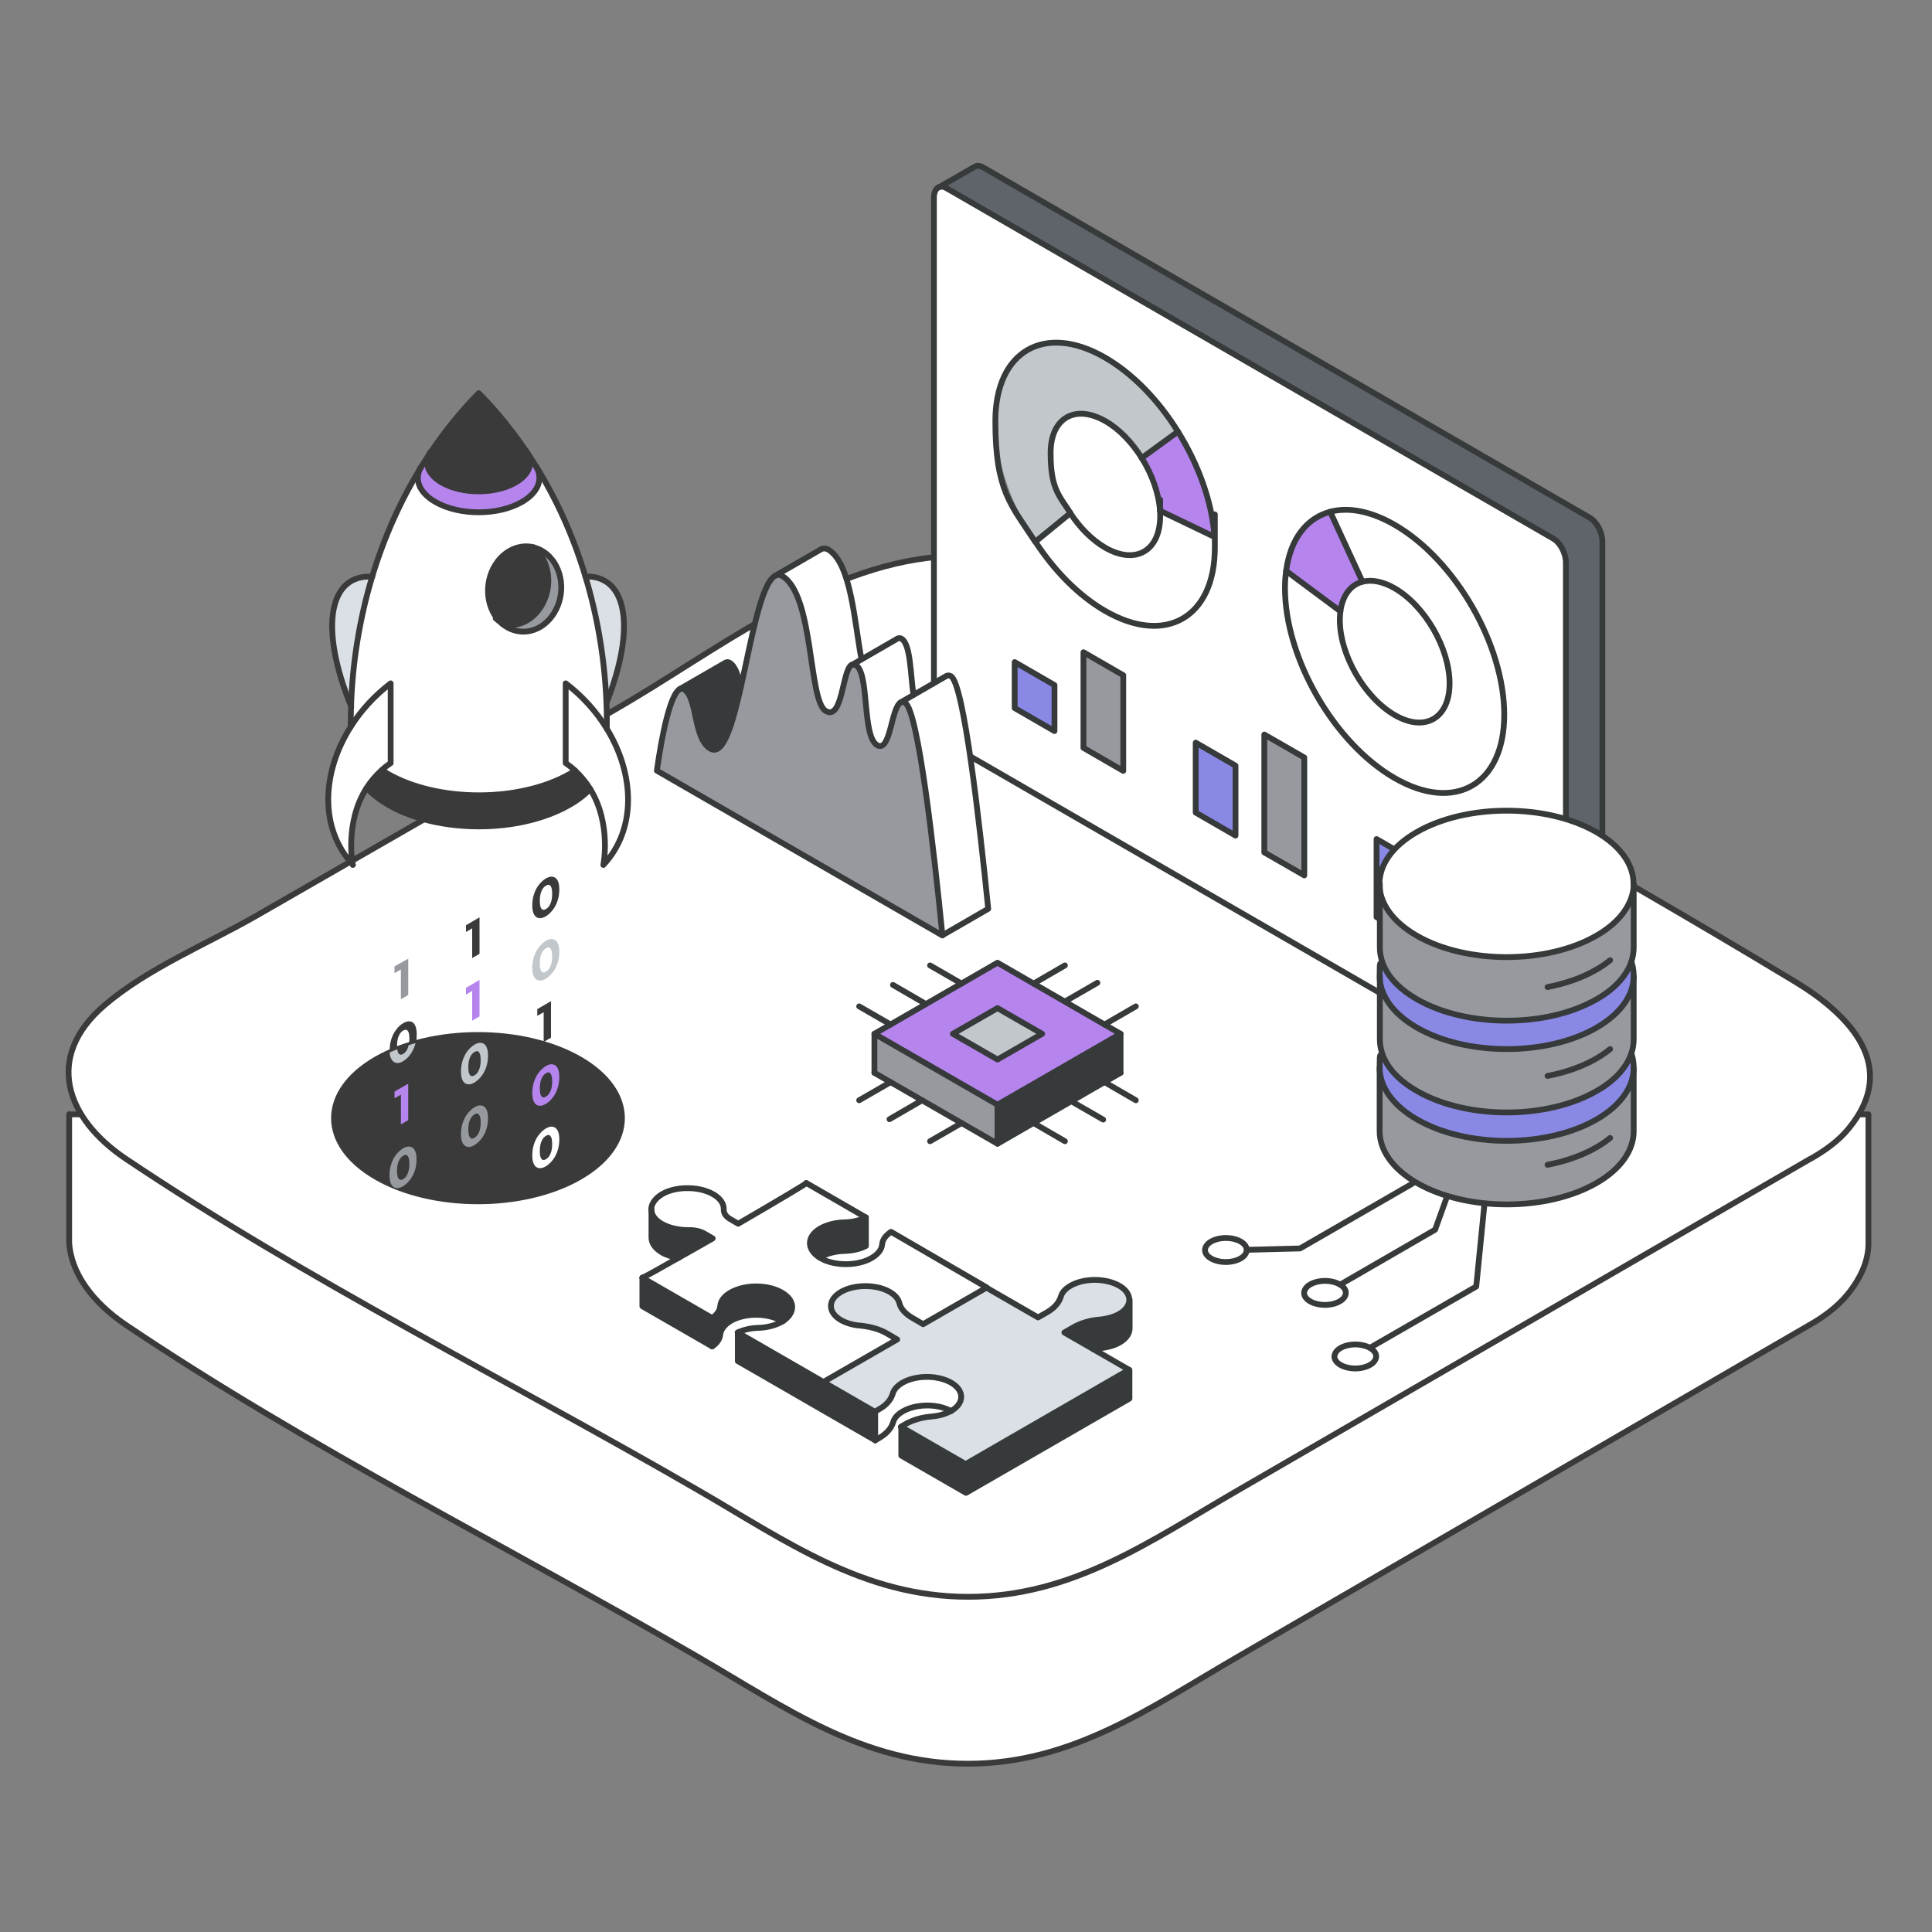<?xml version="1.0" encoding="UTF-8"?>
<svg id="Layer_1" xmlns="http://www.w3.org/2000/svg" version="1.1" viewBox="0 0 1000 1000">
  <rect x="0" y="0" width="1000" height="1000" fill="#808080" stroke="none"/>
  <!-- Generator: Adobe Illustrator 29.3.1, SVG Export Plug-In . SVG Version: 2.1.0 Build 151)  -->
  <defs>
    <style>
      .st0 {
        fill: #8989e5;
      }

      .st1 {
        fill: #c2c7cc;
      }

      .st2, .st3, .Graphic_x0020_Style, .st4 {
        stroke-linecap: round;
        stroke-linejoin: round;
        stroke-width: 3px;
      }

      .st2, .st3, .st4 {
        stroke: #3a3a3a;
      }

      .st2, .st5 {
        fill: #3a3a3a;
      }

      .st6 {
        fill: #969a9e;
      }

      .st3, .st7 {
        fill: #fff;
      }

      .Graphic_x0020_Style {
        stroke: #373a3a;
      }

      .Graphic_x0020_Style, .st4 {
        fill: none;
      }

      .st8 {
        fill: #5f646b;
      }

      .st9 {
        fill: #dae0e5;
      }

      .st10 {
        fill: #b584ed;
      }

      .st11 {
        fill: #373a3a;
      }
    </style>
  </defs>
  <g>
    <path class="st3" d="M35.8,576.7v66.4h0c.9,15.8,12.1,31,29.4,42.7,94,63.3,198.2,115,296.2,171.9,45.3,26.3,85.4,55.2,139.5,55.2s94.3-29,139.5-55.2c98.7-57.3,197.5-114.6,296.2-171.9,7.1-4,14.3-9.3,19.5-15.6,7.8-9.5,11.1-18.6,11-27h0v-66.4H35.8Z"/>
    <path class="st3" d="M937.2,599.7c-98.8,57.2-197.7,114.5-296.5,171.7-45.3,26.2-85.5,55.1-139.6,55.1-54.2,0-94.3-28.9-139.6-55.1-98.1-56.8-202.4-108.5-296.5-171.7-30.8-20.7-42.3-52.5-10.9-79.4,22.3-19.1,53.1-31.7,78.4-46.2,61.9-35.6,123.9-71.2,185.8-106.8,51.2-29.4,106.3-74,167.6-79.1,47-4,82.3,12.6,121.8,35.2,107.1,61.5,215.7,120.8,321.4,184.7,28,17,54.4,43.6,27.8,76-5.2,6.4-12.5,11.6-19.6,15.6h0Z"/>
  </g>
  <g>
    <g>
      <polygon class="st11" points="580 535.1 580 555.3 516.3 592 516.3 571.8 580 535.1"/>
      <path class="st10" d="M580,535.1l-63.7,36.8-63.7-36.8,63.7-36.8,63.7,36.8ZM516.3,548.4l23.1-13.3-23.1-13.3-23.1,13.3,23.1,13.3Z"/>
      <polygon class="st1" points="539.4 535.1 516.3 548.4 493.2 535.1 516.3 521.8 539.4 535.1"/>
      <polygon class="st6" points="516.3 571.8 516.3 592 452.6 555.3 452.6 535.1 516.3 571.8"/>
    </g>
    <g>
      <polygon class="Graphic_x0020_Style" points="452.6 535.1 516.3 498.3 580 535.1 516.3 571.8 452.6 535.1"/>
      <polygon class="Graphic_x0020_Style" points="493.2 535.1 516.3 521.8 539.4 535.1 516.3 548.4 493.2 535.1"/>
      <polyline class="Graphic_x0020_Style" points="580 555.3 516.3 592 452.6 555.3"/>
      <line class="Graphic_x0020_Style" x1="580" y1="555.3" x2="580" y2="535.1"/>
      <line class="Graphic_x0020_Style" x1="452.6" y1="555.3" x2="452.6" y2="535.1"/>
      <line class="Graphic_x0020_Style" x1="535" y1="581.3" x2="551.2" y2="590.7"/>
      <line class="Graphic_x0020_Style" x1="554.5" y1="570" x2="571" y2="579.5"/>
      <line class="Graphic_x0020_Style" x1="571.7" y1="560.1" x2="587.9" y2="569.5"/>
      <line class="Graphic_x0020_Style" x1="535" y1="509.1" x2="551.2" y2="499.7"/>
      <line class="Graphic_x0020_Style" x1="551.7" y1="518.1" x2="568" y2="508.7"/>
      <line class="Graphic_x0020_Style" x1="571.7" y1="530.3" x2="587.9" y2="520.9"/>
      <line class="Graphic_x0020_Style" x1="497.7" y1="581.3" x2="481.4" y2="590.7"/>
      <line class="Graphic_x0020_Style" x1="477.3" y1="569.5" x2="460.4" y2="579.3"/>
      <line class="Graphic_x0020_Style" x1="461" y1="560.1" x2="444.7" y2="569.5"/>
      <line class="Graphic_x0020_Style" x1="497.7" y1="509.1" x2="481.4" y2="499.7"/>
      <line class="Graphic_x0020_Style" x1="478.4" y1="519.2" x2="462.2" y2="509.8"/>
      <line class="Graphic_x0020_Style" x1="461" y1="530.3" x2="444.7" y2="520.9"/>
      <line class="Graphic_x0020_Style" x1="516.3" y1="571.8" x2="516.3" y2="592"/>
    </g>
  </g>
  <g id="puzzle">
    <g>
      <polygon class="st11" points="332.5 661.3 332.5 676 332.6 676 368.6 696.9 368.6 682.1 332.6 661.3 332.5 661.3"/>
      <path class="st7" d="M405,683.9c-3.5,2.1-8,3.2-12.6,3.3-3.9.1-7.6,1-10.6,2.4l44.4,25.6,38.2-22-5.5-3.2c-3.8-2.2-8.7-3.5-13.9-4-.8,0-1.7-.2-2.5-.3-2.6-.5-5.1-1.3-7.2-2.5-3.6-2.1-5.3-4.8-5.2-7.5,0-2.7,2.1-5.5,5.9-7.5,6.8-3.5,17.3-3.5,24,.1,3.2,1.7,5,3.9,5.5,6.1.7,3,3.3,5.7,7,7.8l5.3,3.1,32.8-18.9-49.4-28.7c-2.7,1.8-4.4,4-4.6,6.4-.3,3-2.6,5.9-7.1,8-6.7,3.1-16.5,3.1-23.3,0-.7-.3-1.4-.7-2-1.1-6.9-4.2-6.7-10.9.5-15.1,3.4-2,7.7-3,12.2-3.1,4.2-.1,8.1-1,11.2-2.6l-30.8-17.8c0,.2-3.5,2.3-9,5.6-6.6,3.9-16.1,9.5-26.2,15.4l-4.3-2.5c-2.2-1.3-3.3-3-3.2-4.8.1-3.2-2.2-6.5-7.1-8.8-3.3-1.5-7.3-2.3-11.3-2.3-4.2,0-8.5.7-12,2.3-4.7,2.2-7.1,5.3-7.1,8.5s1.8,5.5,5.5,7.7c3.8,2.2,8.9,3.3,13.9,3.2,3,0,6,.6,8.1,1.8l4.3,2.5c-6.3,3.6-12.4,7.1-17.8,10.1-10.5,6-18.1,10.2-18.6,10.2l36.1,20.8c2.6-1.7,4-3.9,4.2-6.2.3-2.5,2.1-5,5.4-7,7.8-4.5,20.7-4.2,27.8.9,4.9,3.5,5.3,8.5,1.4,12.2-.4.4-.8.7-1.3,1.1-.4.3-.7.5-1.1.8Z"/>
      <path class="st11" d="M337.2,625.8v14.8c0,2.8,1.8,5.5,5.5,7.7,2.4,1.4,5.4,2.3,8.5,2.8,5.4-3,11.5-6.5,17.8-10.1l-4.3-2.5c-2.1-1.2-5.1-1.9-8.1-1.8-5,0-10-1-13.9-3.2-3.7-2.1-5.5-4.9-5.5-7.7Z"/>
      <path class="st11" d="M368.6,682.1v14.8c2.6-1.7,4-3.9,4.2-6.2.3-2.5,2.1-5,5.4-7,7.4-4.3,19.5-4.2,26.7.2.4-.2.8-.5,1.1-.8.5-.3.9-.7,1.3-1.1,3.9-3.8,3.5-8.7-1.4-12.2-7.1-5.1-20-5.4-27.8-.9-3.4,1.9-5.2,4.4-5.4,7-.2,2.3-1.6,4.5-4.2,6.2Z"/>
      <polygon class="st11" points="381.9 689.7 381.9 704.5 453 745.6 453 730.8 381.9 689.7"/>
      <path class="st11" d="M424.8,635.9c-7.2,4.1-7.3,10.8-.5,15.1.1,0,.3-.2.5-.3,3.4-2,7.7-3,12.2-3.1,4.2-.1,8.1-1,11.2-2.6v-14.8c-3,1.6-7,2.5-11.2,2.6-4.4.1-8.8,1.2-12.2,3.1Z"/>
      <path class="st9" d="M565.8,698.3l-14.7-8.5,4.7-2.7c3.7-2.1,8.4-3.6,13.6-4,1.3-.1,2.6-.3,3.8-.6,2.5-.5,4.8-1.4,6.8-2.6,3.1-2,4.7-4.5,4.7-7,0-2.5-1.5-4.9-4.5-6.9-6.9-4.4-18.7-4.6-25.9-.4-2.7,1.6-4.4,3.5-5,5.6-.9,3-3.1,5.9-6.9,8l-4.9,2.8-26.7-15.4-32.8,18.9-5.3-3.1c-3.7-2.1-6.3-4.9-7-7.8-.5-2.3-2.4-4.5-5.5-6.1-6.7-3.6-17.2-3.6-24-.1-3.9,2-5.9,4.7-5.9,7.5,0,2.7,1.7,5.4,5.2,7.5,2.1,1.2,4.6,2.1,7.2,2.5.8.2,1.6.3,2.5.3,5.2.5,10.1,1.8,13.9,4l5.5,3.2-38.2,22,26.7,15.4,2.4-1.4c3.7-2.2,6-5,6.9-8,.6-2.1,2.2-4,5-5.6,4.5-2.6,10.8-3.5,16.5-2.8,3.5.5,6.8,1.5,9.4,3.2,6.1,3.9,6,10.1-.2,13.9-.2.1-.5.3-.7.4-2.8,1.6-6.3,2.5-10,2.8-5.2.4-9.9,1.9-13.6,4l-2.2,1.3,33.5,19.3,84.6-48.8-18.7-10.8Z"/>
      <path class="st7" d="M453,730.8v14.8s2.4-1.4,2.4-1.4c3.7-2.2,6-5,6.9-8,.6-2.1,2.2-4,5-5.6,4.5-2.6,10.8-3.5,16.5-2.8,3.1.4,6.1,1.3,8.5,2.7.2-.1.5-.3.7-.4,6.2-3.8,6.3-10,.2-13.9-2.6-1.7-5.9-2.7-9.4-3.2-5.8-.7-12,.2-16.5,2.8-2.7,1.6-4.4,3.5-5,5.6-.9,3-3.1,5.9-6.9,8l-2.4,1.4Z"/>
      <polygon class="st11" points="466.5 738.6 466.5 753.4 500 772.7 584.6 723.9 584.6 709.1 500 757.9 466.5 738.6"/>
      <path class="st11" d="M551.1,689.8l14.7,8.5c1.2-.2,2.4-.4,3.6-.5,1.3-.1,2.6-.3,3.8-.6,2.5-.5,4.8-1.4,6.8-2.6,3.1-2,4.7-4.5,4.7-7v-14.8c0,2.5-1.6,5.1-4.7,7-2,1.2-4.3,2.1-6.8,2.6-1.3.3-2.5.5-3.8.6-5.2.4-9.9,1.9-13.6,4l-4.7,2.7Z"/>
    </g>
    <g>
      <path class="Graphic_x0020_Style" d="M448.2,630.1v14.8c-3,1.6-7,2.5-11.2,2.6-4.4.1-8.8,1.2-12.2,3.1-.2,0-.3.2-.5.3"/>
      <polyline class="Graphic_x0020_Style" points="584.6 709.1 584.6 723.9 500 772.7 466.5 753.4 466.5 738.6"/>
      <path class="Graphic_x0020_Style" d="M426.2,715.3l38.2-22-5.5-3.2c-3.8-2.2-8.7-3.5-13.9-4-.8,0-1.7-.2-2.5-.3-2.6-.5-5.1-1.3-7.2-2.5-3.6-2.1-5.3-4.8-5.2-7.5,0-2.7,2.1-5.5,5.9-7.5,6.8-3.5,17.3-3.5,24,.1,3.2,1.7,5,3.9,5.5,6.1.7,3,3.3,5.7,7,7.8l5.3,3.1,32.8-18.9,26.7,15.4,4.9-2.8c3.7-2.2,6-5,6.9-8,.6-2.1,2.2-4,5-5.6,7.2-4.2,19-4,25.9.4,3,1.9,4.5,4.4,4.5,6.9,0,2.5-1.6,5.1-4.7,7-2,1.2-4.3,2.1-6.8,2.6-1.3.3-2.5.5-3.8.6-5.2.4-9.9,1.9-13.6,4l-4.7,2.7,33.5,19.3-84.6,48.8-33.5-19.3,2.2-1.3c3.7-2.1,8.4-3.6,13.6-4,3.6-.3,7.1-1.2,10-2.8.2-.1.5-.3.7-.4,6.2-3.8,6.3-10,.2-13.9-2.6-1.7-5.9-2.7-9.4-3.2-5.8-.7-12,.2-16.5,2.8-2.7,1.6-4.4,3.5-5,5.6-.9,3-3.1,5.9-6.9,8l-2.4,1.4-26.7-15.4Z"/>
      <path class="Graphic_x0020_Style" d="M417.3,612.3l30.8,17.8c-3,1.6-7,2.5-11.2,2.6-4.4.1-8.8,1.2-12.2,3.1-7.2,4.1-7.3,10.8-.5,15.1.6.4,1.3.7,2,1.1,6.7,3.1,16.5,3.1,23.3,0,4.5-2.1,6.9-5,7.1-8,.2-2.4,1.9-4.6,4.6-6.4l49.4,28.7"/>
      <path class="Graphic_x0020_Style" d="M332.5,661.3h0c.5,0,8.1-4.2,18.6-10.2,5.4-3,11.5-6.5,17.8-10.1l-4.3-2.5c-2.1-1.2-5.1-1.9-8.1-1.8-5,0-10-1-13.9-3.2-3.7-2.1-5.5-4.9-5.5-7.7s2.4-6.3,7.1-8.5c3.5-1.6,7.7-2.4,12-2.3,4,0,8,.8,11.3,2.3,4.9,2.2,7.3,5.5,7.1,8.8,0,1.8,1,3.5,3.2,4.8l4.3,2.5c10.1-5.9,19.6-11.4,26.2-15.4,5.5-3.3,9-5.4,9-5.6"/>
      <path class="Graphic_x0020_Style" d="M426.2,715.3l-44.4-25.6c3-1.4,6.7-2.3,10.6-2.4,4.6-.1,9.1-1.3,12.6-3.3.4-.2.8-.5,1.1-.8.5-.3.9-.7,1.3-1.1,3.9-3.8,3.5-8.7-1.4-12.2-7.1-5.1-20-5.4-27.8-.9-3.4,1.9-5.2,4.4-5.4,7-.2,2.3-1.6,4.5-4.2,6.2l-36.1-20.8"/>
      <path class="Graphic_x0020_Style" d="M332.5,661.3v14.8s0,0,0,0l36.1,20.8c2.6-1.7,4-3.9,4.2-6.2.3-2.5,2.1-5,5.4-7,7.4-4.3,19.5-4.2,26.7.2"/>
      <line class="Graphic_x0020_Style" x1="368.6" y1="682.1" x2="368.6" y2="696.9"/>
      <path class="Graphic_x0020_Style" d="M381.9,689.7v14.8s71.1,41,71.1,41l2.4-1.4c3.7-2.2,6-5,6.9-8,.6-2.1,2.2-4,5-5.6,4.5-2.6,10.8-3.5,16.5-2.8,3.1.4,6.1,1.3,8.5,2.7"/>
      <line class="Graphic_x0020_Style" x1="453" y1="730.8" x2="453" y2="745.6"/>
      <path class="Graphic_x0020_Style" d="M337.2,625.8v14.8c0,2.8,1.8,5.5,5.5,7.7,2.4,1.4,5.4,2.3,8.5,2.8"/>
      <path class="Graphic_x0020_Style" d="M565.8,698.3c1.2-.2,2.4-.4,3.6-.5,1.3-.1,2.6-.3,3.8-.6,2.5-.5,4.8-1.4,6.8-2.6,3.1-2,4.7-4.5,4.7-7v-14.8"/>
    </g>
  </g>
  <g id="dashboard">
    <g>
      <path class="st8" d="M829.3,280.4v269.7c0,2.6-.9,4.5-2.2,5.3l-18.8,10.9c1.4-.8,2.2-2.6,2.2-5.3v-269.7c0-4.8-2.9-10.4-6.5-12.4L489.9,97.4c-1.6-.9-3-1-4.2-.4l18.7-10.8c1.1-.7,2.6-.6,4.3.3l314.1,181.4c3.6,2.1,6.5,7.6,6.5,12.4Z"/>
      <path class="st7" d="M810.6,291.2v269.7c0,2.6-.9,4.5-2.2,5.3-1.1.7-2.6.6-4.3-.4l-314.1-181.4c-3.6-2.1-6.5-7.6-6.5-12.4V102.3c0-2.6.9-4.5,2.2-5.3h0c1.1-.7,2.6-.6,4.2.3l314.1,181.4c3.6,2.1,6.5,7.6,6.5,12.4ZM768.8,507.2v-52.4l-20.6-11.9v52.4l20.6,11.9ZM778.7,370c0-36.2-25.4-80.2-56.8-98.3-12.5-7.2-24-9.2-33.4-6.7-12.1,3.2-20.6,13.9-22.8,30.6-.4,2.8-.6,5.8-.6,8.9,0,36.2,25.4,80.2,56.7,98.3,31.3,18.1,56.8,3.4,56.8-32.8ZM733.2,486.6v-40.4l-20.6-11.9v40.4l20.6,11.9ZM675.1,453.1v-60.9l-20.6-11.9v60.9l20.6,11.9ZM639.5,432.5v-36.2l-20.6-11.9v36.2l20.6,11.9ZM628.8,283.5c0-1.8,0-3.7-.2-5.6-1.2-18-8.3-37.4-18.9-54.4-10-16.1-23.2-29.9-37.7-38.3-31.3-18.1-56.8-3.4-56.8,32.8s8,43.2,20.6,62.5c9.8,15,22.4,27.9,36.1,35.8,31.3,18.1,56.8,3.4,56.8-32.8ZM581.4,399v-49.4l-20.6-11.9v49.4l20.6,11.9ZM545.8,378.4v-23.8l-20.6-11.9v23.8l20.6,11.9Z"/>
      <polygon class="st6" points="768.8 454.7 768.8 507.2 748.1 495.2 748.1 442.8 768.8 454.7"/>
      <path class="st7" d="M721.9,271.7c31.3,18.1,56.8,62.1,56.8,98.3s-25.4,50.9-56.8,32.8c-31.3-18.1-56.7-62.1-56.7-98.3s.2-6.1.6-8.9l28.1,20.8c-.2,1.4-.3,2.9-.3,4.5,0,18.1,12.7,40.1,28.4,49.2,15.7,9.1,28.4,1.7,28.4-16.4s-12.7-40.1-28.4-49.2c-6.2-3.6-12-4.6-16.7-3.4l-16.7-36.1c9.4-2.5,20.9-.5,33.4,6.7Z"/>
      <path class="st7" d="M721.9,304.4c15.7,9,28.4,31.1,28.4,49.2s-12.7,25.4-28.4,16.4c-15.7-9-28.4-31.1-28.4-49.2s0-3,.3-4.5c1.1-8.3,5.3-13.7,11.4-15.3,4.7-1.2,10.4-.2,16.7,3.4Z"/>
      <polygon class="st0" points="733.2 446.2 733.2 486.6 712.5 474.7 712.5 434.3 733.2 446.2"/>
      <path class="st10" d="M688.5,264.9l16.7,36.1c-6.1,1.6-10.3,7-11.4,15.3l-28.1-20.8c2.2-16.7,10.7-27.4,22.8-30.6Z"/>
      <polygon class="st6" points="675.1 392.1 675.1 453.1 654.4 441.2 654.4 380.2 675.1 392.1"/>
      <polygon class="st0" points="639.5 396.3 639.5 432.5 618.9 420.6 618.9 384.4 639.5 396.3"/>
      <path class="st7" d="M628.6,277.9c.1,1.9.2,3.8.2,5.6,0,36.2-25.4,50.9-56.8,32.8-13.7-7.9-26.3-20.8-36.1-35.8l18.1-14.9c4.9,7.5,11.2,13.9,18.1,17.9,15.7,9,28.4,1.7,28.4-16.4s0-1.9-.1-2.8l28.3,13.6Z"/>
      <path class="st10" d="M628.6,277.9l-28.3-13.6c-.6-9-4.1-18.7-9.4-27.2l18.8-13.6c10.6,17,17.7,36.4,18.9,54.4Z"/>
      <path class="st1" d="M609.7,223.4l-18.8,13.6c-5-8-11.6-15-18.8-19.1-15.7-9-28.4-1.7-28.4,16.4s4,21.6,10.3,31.2l-18.1,14.9c-12.6-19.3-20.6-42.1-20.6-62.5,0-36.2,25.4-50.9,56.8-32.8,14.5,8.3,27.7,22.2,37.7,38.3Z"/>
      <path class="st7" d="M600.3,264.3c0,.9.1,1.9.1,2.8,0,18.1-12.7,25.4-28.4,16.4-6.9-4-13.2-10.4-18.1-17.9-6.3-9.6-10.3-21.1-10.3-31.2,0-18.1,12.7-25.4,28.4-16.4,7.2,4.2,13.8,11.1,18.8,19.1,5.3,8.5,8.8,18.2,9.4,27.2Z"/>
      <polygon class="st6" points="581.4 349.5 581.4 399 560.8 387.1 560.8 337.6 581.4 349.5"/>
      <polygon class="st0" points="545.8 354.6 545.8 378.4 525.2 366.5 525.2 342.7 545.8 354.6"/>
    </g>
    <g>
      <path class="Graphic_x0020_Style" d="M485.7,97c1.1-.6,2.6-.5,4.2.4l314.1,181.4c3.6,2.1,6.5,7.6,6.5,12.4v269.7c0,2.6-.9,4.5-2.2,5.3-1.1.7-2.6.6-4.3-.4l-314.1-181.4c-3.6-2.1-6.5-7.6-6.5-12.4V102.3c0-2.6.9-4.5,2.2-5.3h0Z"/>
      <path class="Graphic_x0020_Style" d="M535.9,280.4c9.8,15,22.4,27.9,36.1,35.8,31.3,18.1,56.8,3.4,56.8-32.8s0-3.7-.2-5.6c-1.2-18-8.3-37.4-18.9-54.4-10-16.1-23.2-29.9-37.7-38.3-31.3-18.1-56.8-3.4-56.8,32.8s8,43.2,20.6,62.5Z"/>
      <path class="Graphic_x0020_Style" d="M554,265.6c4.9,7.5,11.2,13.9,18.1,17.9,15.7,9,28.4,1.7,28.4-16.4s0-1.8-.1-2.8c-.6-9-4.1-18.7-9.4-27.2-5-8-11.6-15-18.8-19.1-15.7-9-28.4-1.7-28.4,16.4s4,21.6,10.3,31.2Z"/>
      <path class="Graphic_x0020_Style" d="M688.5,264.9c-12.1,3.2-20.6,13.9-22.8,30.6-.4,2.8-.6,5.8-.6,8.9,0,36.2,25.4,80.2,56.7,98.3,31.3,18.1,56.8,3.4,56.8-32.8s-25.4-80.2-56.8-98.3c-12.5-7.2-24-9.2-33.4-6.7Z"/>
      <path class="Graphic_x0020_Style" d="M693.8,316.4c-.2,1.4-.3,2.9-.3,4.5,0,18.1,12.7,40.1,28.4,49.2,15.7,9.1,28.4,1.7,28.4-16.4s-12.7-40.1-28.4-49.2c-6.2-3.6-12-4.6-16.7-3.4-6.1,1.6-10.3,7-11.4,15.3Z"/>
      <line class="Graphic_x0020_Style" x1="688.5" y1="264.9" x2="705.2" y2="301.1"/>
      <line class="Graphic_x0020_Style" x1="693.8" y1="316.4" x2="665.7" y2="295.5"/>
      <line class="Graphic_x0020_Style" x1="554" y1="265.6" x2="535.9" y2="280.4"/>
      <line class="Graphic_x0020_Style" x1="628.6" y1="277.9" x2="600.3" y2="264.3"/>
      <line class="Graphic_x0020_Style" x1="590.9" y1="237.1" x2="609.7" y2="223.4"/>
      <polygon class="Graphic_x0020_Style" points="545.8 354.6 525.2 342.7 525.2 366.5 545.8 378.4 545.8 354.6"/>
      <polygon class="Graphic_x0020_Style" points="581.4 349.5 560.8 337.6 560.8 387.1 581.4 399 581.4 349.5"/>
      <polygon class="Graphic_x0020_Style" points="639.5 396.3 618.9 384.4 618.9 420.6 639.5 432.5 639.5 396.3"/>
      <polygon class="Graphic_x0020_Style" points="675.1 392.1 654.4 380.2 654.4 441.2 675.1 453.1 675.1 392.1"/>
      <polygon class="Graphic_x0020_Style" points="733.2 446.2 712.5 434.3 712.5 474.7 733.2 486.6 733.2 446.2"/>
      <polygon class="Graphic_x0020_Style" points="768.8 454.7 748.1 442.8 748.1 495.2 768.8 507.2 768.8 454.7"/>
      <path class="Graphic_x0020_Style" d="M485.7,97.1l18.8-10.8c1.1-.7,2.6-.6,4.3.3l314.1,181.4c3.6,2.1,6.5,7.6,6.5,12.4v269.7c0,2.6-.9,4.5-2.2,5.3l-18.8,10.9"/>
    </g>
  </g>
  <g id="curve_graph">
    <g>
      <path class="st7" d="M511.6,470.4l-23.7,13.7c-4.5-44.4-12.7-116.5-19.3-120.4-.9-.5-1.7-.5-2.3-.2h0s23.6-13.7,23.6-13.7c.7-.4,1.5-.4,2.4.1,6.7,3.8,14.8,76,19.3,120.4Z"/>
      <path class="st6" d="M487.9,484.1l-147.8-85.3c2.7-19.4,7-39.3,11.7-42.1h.1c.7-.4,1.3-.4,2,0,7.3,4.2,4.8,25.6,13.8,30.8,6.6,3.8,11.3-12.2,15.7-31.6,5.4-24.1,10.4-53.5,17.7-57.8,1.2-.7,2.4-.7,3.7,0,16.6,9.6,13.5,64.6,22.6,69.9,8.8,5.1,8.5-21.1,13.4-23.9h.2c.5-.3,1.2-.3,1.9.1,7.1,4.1,3.1,36.8,11,41.4,7,4,7.2-19.4,12.2-22.1.7-.4,1.5-.4,2.3.2,6.7,3.8,14.9,76,19.3,120.4Z"/>
      <path class="st7" d="M466.2,363.6h0c-5,2.7-5.3,26.2-12.2,22.1-7.9-4.6-3.9-37.3-11-41.4-.7-.4-1.3-.4-1.9-.2l23.5-13.6c.6-.3,1.3-.3,2,.1,4.7,2.7,4.6,17.8,6.2,29.1l-6.6,3.8Z"/>
      <path class="st7" d="M445.9,341.4l-5,2.9c-4.9,2.8-4.6,29-13.4,23.9-9.2-5.3-6.1-60.3-22.6-69.9-1.3-.8-2.6-.7-3.7,0l23.7-13.7c1.2-.7,2.4-.7,3.8,0,12.1,7,13.7,38.5,17.3,56.8Z"/>
      <path class="st11" d="M377.6,343.1c3.2,1.9,4.5,7.1,5.8,12.8-4.4,19.5-9.1,35.4-15.7,31.6-9-5.2-6.5-26.6-13.8-30.8-.7-.4-1.4-.4-2,0l23.6-13.6c.7-.4,1.4-.4,2.1,0Z"/>
    </g>
    <g>
      <path class="Graphic_x0020_Style" d="M441.1,344.1c.5-.3,1.2-.2,1.9.2,7.1,4.1,3.1,36.8,11,41.4,7,4,7.2-19.4,12.2-22.1.7-.4,1.5-.4,2.3.2,6.7,3.8,14.9,76,19.3,120.4l-147.8-85.3c2.7-19.4,7-39.3,11.7-42.1"/>
      <path class="Graphic_x0020_Style" d="M351.9,356.7c.7-.3,1.3-.3,2,0,7.3,4.2,4.8,25.6,13.8,30.8,6.6,3.8,11.3-12.2,15.7-31.6,5.4-24.1,10.4-53.6,17.7-57.8,1.2-.7,2.4-.7,3.7,0,16.6,9.6,13.5,64.6,22.6,69.9,8.8,5.1,8.5-21.1,13.4-23.9"/>
      <path class="Graphic_x0020_Style" d="M401.1,298.1l23.7-13.7c1.2-.7,2.4-.7,3.8,0,12.1,7,13.7,38.5,17.3,56.8"/>
      <path class="Graphic_x0020_Style" d="M351.8,356.7l23.7-13.7c.7-.4,1.4-.4,2.1,0,3.2,1.9,4.5,7.1,5.8,12.8"/>
      <path class="Graphic_x0020_Style" d="M440.9,344.2l23.7-13.7c.6-.3,1.3-.3,2,.1,4.7,2.7,4.6,17.8,6.2,29.1"/>
      <path class="Graphic_x0020_Style" d="M466.1,363.6l23.7-13.7c.7-.4,1.5-.4,2.4.1,6.7,3.8,14.8,76,19.3,120.4l-23.7,13.7"/>
    </g>
  </g>
  <g>
    <g>
      <path class="st2" d="M300.1,548.3c29.1,16.8,29.1,44.1,0,60.9-29.1,16.8-76.3,16.8-105.4,0-29.1-16.8-29.1-44.1,0-60.9,29.1-16.8,76.3-16.8,105.4,0Z"/>
      <polygon class="st6" points="211.3 496.2 211.3 515 207.5 517.2 207.5 501.8 204.2 503.7 204.2 500.2 211.3 496.2"/>
      <path class="st5" d="M205.5,541.3c0-2.1.3-3.8.9-5.1.6-1.3,1.3-2.3,2.3-2.8,1-.6,1.8-.5,2.3.1.6.7.9,2,.9,4.1s-.1,2.4-.3,3.3c1.2-.4,2.4-.7,3.6-1.1.4-1.4.5-2.9.5-4.5s-.3-3.6-.9-4.7c-.6-1.1-1.4-1.8-2.5-1.9-1.1-.2-2.3.1-3.6.9-1.4.8-2.6,1.9-3.6,3.3-1.1,1.4-1.9,3-2.5,4.8-.6,1.8-.9,3.7-.9,5.8s0,.8,0,1.2c1.3-.6,2.6-1.1,3.9-1.6,0-.5,0-1.1,0-1.8Z"/>
      <path class="st1" d="M205,550.2c1.1.2,2.3-.1,3.6-.9,1.4-.8,2.6-1.9,3.6-3.3,1.1-1.4,1.9-3,2.5-4.8.1-.4.3-.9.4-1.3-1.2.3-2.4.7-3.6,1.1-.1.6-.3,1.2-.5,1.7-.6,1.3-1.4,2.3-2.3,2.8-1,.6-1.8.5-2.3-.1-.4-.4-.6-1.2-.8-2.3-1.3.5-2.6,1.1-3.9,1.6,0,1.5.4,2.7.9,3.5.6,1.1,1.4,1.8,2.5,1.9Z"/>
      <polygon class="st10" points="211.3 560.9 211.3 579.8 207.5 582 207.5 566.6 204.2 568.5 204.2 565 211.3 560.9"/>
      <path class="st6" d="M205,614.9c-1.1-.2-1.9-.8-2.5-1.9-.6-1.1-.9-2.7-.9-4.7s.3-4,.9-5.8c.6-1.8,1.4-3.4,2.5-4.8,1.1-1.4,2.3-2.5,3.6-3.3,1.4-.8,2.6-1.1,3.6-.9,1.1.2,1.9.8,2.5,1.9.6,1.1.9,2.7.9,4.7s-.3,4-.9,5.8c-.6,1.8-1.4,3.4-2.5,4.8-1.1,1.4-2.3,2.5-3.6,3.3-1.4.8-2.6,1.1-3.6.9ZM211,607.5c.6-1.3.9-3,.9-5.1s-.3-3.4-.9-4.1c-.6-.7-1.4-.7-2.3-.1-1,.6-1.8,1.5-2.3,2.8-.6,1.3-.9,3-.9,5.1s.3,3.4.9,4.1c.6.7,1.3.7,2.3.1,1-.6,1.8-1.5,2.3-2.8Z"/>
      <g>
        <polygon class="st5" points="248.2 474.8 248.2 493.7 244.4 495.9 244.4 480.5 241.2 482.4 241.2 478.9 248.2 474.8"/>
        <polygon class="st10" points="248.2 507.2 248.2 526.1 244.4 528.3 244.4 512.9 241.2 514.8 241.2 511.3 248.2 507.2"/>
        <path class="st1" d="M242,561.2c-1.1-.2-1.9-.8-2.5-1.9-.6-1.1-.9-2.7-.9-4.7s.3-4,.9-5.8c.6-1.8,1.4-3.4,2.5-4.8,1.1-1.4,2.3-2.5,3.6-3.3s2.6-1.1,3.6-.9c1.1.2,1.9.8,2.5,1.9.6,1.1.9,2.7.9,4.7s-.3,4-.9,5.8c-.6,1.8-1.4,3.4-2.5,4.8-1.1,1.4-2.3,2.5-3.6,3.3s-2.6,1.1-3.6.9ZM247.9,553.8c.6-1.3.9-3,.9-5.1s-.3-3.4-.9-4.1c-.6-.7-1.4-.7-2.3-.1-1,.6-1.8,1.5-2.3,2.8-.6,1.3-.9,3-.9,5.1s.3,3.4.9,4.1c.6.7,1.3.7,2.3.1,1-.6,1.8-1.5,2.3-2.8Z"/>
        <path class="st6" d="M242,593.6c-1.1-.2-1.9-.8-2.5-1.9-.6-1.1-.9-2.7-.9-4.7s.3-4,.9-5.8c.6-1.8,1.4-3.4,2.5-4.8,1.1-1.4,2.3-2.5,3.6-3.3s2.6-1.1,3.6-.9c1.1.2,1.9.8,2.5,1.9.6,1.1.9,2.7.9,4.7s-.3,4-.9,5.8c-.6,1.8-1.4,3.4-2.5,4.8-1.1,1.4-2.3,2.5-3.6,3.3s-2.6,1.1-3.6.9ZM247.9,586.1c.6-1.3.9-3,.9-5.1s-.3-3.4-.9-4.1c-.6-.7-1.4-.7-2.3-.1-1,.6-1.8,1.5-2.3,2.8-.6,1.3-.9,3-.9,5.1s.3,3.4.9,4.1c.6.7,1.3.7,2.3.1,1-.6,1.8-1.5,2.3-2.8Z"/>
        <polygon class="st5" points="241.2 608.4 241.2 611.9 244.4 610 244.4 621.7 248.2 621.7 248.2 604.3 241.2 608.4"/>
      </g>
      <g>
        <path class="st5" d="M278.9,475.2c-1.1-.2-1.9-.8-2.5-1.9-.6-1.1-.9-2.7-.9-4.7s.3-4,.9-5.8c.6-1.8,1.4-3.4,2.5-4.8,1.1-1.4,2.3-2.5,3.6-3.3,1.4-.8,2.6-1.1,3.6-.9,1.1.2,1.9.8,2.5,1.9.6,1.1.9,2.7.9,4.7s-.3,4-.9,5.8c-.6,1.8-1.4,3.4-2.5,4.8-1.1,1.4-2.3,2.5-3.6,3.3-1.4.8-2.6,1.1-3.6.9ZM284.9,467.7c.6-1.3.9-3,.9-5.1s-.3-3.4-.9-4.1c-.6-.7-1.4-.7-2.3-.1-1,.6-1.8,1.5-2.3,2.8-.6,1.3-.9,3-.9,5.1s.3,3.4.9,4.1c.6.7,1.3.7,2.3.1,1-.6,1.8-1.5,2.3-2.8Z"/>
        <path class="st1" d="M278.9,507.5c-1.1-.2-1.9-.8-2.5-1.9-.6-1.1-.9-2.7-.9-4.7s.3-4,.9-5.8c.6-1.8,1.4-3.4,2.5-4.8,1.1-1.4,2.3-2.5,3.6-3.3,1.4-.8,2.6-1.1,3.6-.9,1.1.2,1.9.8,2.5,1.9.6,1.1.9,2.7.9,4.7s-.3,4-.9,5.8c-.6,1.8-1.4,3.4-2.5,4.8-1.1,1.4-2.3,2.5-3.6,3.3-1.4.8-2.6,1.1-3.6.9ZM284.9,500.1c.6-1.3.9-3,.9-5.1s-.3-3.4-.9-4.1c-.6-.7-1.4-.7-2.3-.1-1,.6-1.8,1.5-2.3,2.8-.6,1.3-.9,3-.9,5.1s.3,3.4.9,4.1c.6.7,1.3.7,2.3.1,1-.6,1.8-1.5,2.3-2.8Z"/>
        <polygon class="st5" points="285.2 518.2 285.2 537.1 281.4 539.3 281.4 523.9 278.1 525.8 278.1 522.3 285.2 518.2"/>
        <path class="st10" d="M278.9,572.3c-1.1-.2-1.9-.8-2.5-1.9-.6-1.1-.9-2.7-.9-4.7s.3-4,.9-5.8c.6-1.8,1.4-3.4,2.5-4.8,1.1-1.4,2.3-2.5,3.6-3.3,1.4-.8,2.6-1.1,3.6-.9,1.1.2,1.9.8,2.5,1.9.6,1.1.9,2.7.9,4.7s-.3,4-.9,5.8c-.6,1.8-1.4,3.4-2.5,4.8-1.1,1.4-2.3,2.5-3.6,3.3-1.4.8-2.6,1.1-3.6.9ZM284.9,564.8c.6-1.3.9-3,.9-5.1s-.3-3.4-.9-4.1c-.6-.7-1.4-.7-2.3-.1-1,.6-1.8,1.5-2.3,2.8-.6,1.3-.9,3-.9,5.1s.3,3.4.9,4.1c.6.7,1.3.7,2.3.1,1-.6,1.8-1.5,2.3-2.8Z"/>
        <path class="st7" d="M278.9,604.6c-1.1-.2-1.9-.8-2.5-1.9-.6-1.1-.9-2.7-.9-4.7s.3-4,.9-5.8c.6-1.8,1.4-3.4,2.5-4.8,1.1-1.4,2.3-2.5,3.6-3.3,1.4-.8,2.6-1.1,3.6-.9,1.1.2,1.9.8,2.5,1.9.6,1.1.9,2.7.9,4.7s-.3,4-.9,5.8c-.6,1.8-1.4,3.4-2.5,4.8-1.1,1.4-2.3,2.5-3.6,3.3-1.4.8-2.6,1.1-3.6.9ZM284.9,597.2c.6-1.3.9-3,.9-5.1s-.3-3.4-.9-4.1c-.6-.7-1.4-.7-2.3-.1-1,.6-1.8,1.5-2.3,2.8-.6,1.3-.9,3-.9,5.1s.3,3.4.9,4.1c.6.7,1.3.7,2.3.1,1-.6,1.8-1.5,2.3-2.8Z"/>
      </g>
    </g>
    <g>
      <g>
        <path class="st7" d="M297.6,398.9c-1.5-1.4-3.1-2.7-4.9-3.9v-41.3c8.8,6.7,16,14.8,21.3,23.5,14.5,23.7,15.4,52.1-1.8,70.5,0,0,4.3-21.3-6.8-39.3-2-3.3-4.6-6.5-7.8-9.5Z"/>
        <path class="st9" d="M303,298.4c21.1-.7,26.7,25.4,10.9,65.5-.9-22.6-4.6-44.7-10.9-65.5Z"/>
        <path class="st7" d="M260,323c7.7,6.5,18.8,5.1,25.5-3.7,7.1-9.3,6.6-23.2-1.1-31.1-2.4-2.4-5.1-4-8-4.7-6.6-1.7-13.9.8-18.8,7.3-7.1,9.3-6.6,23.2,1.1,31.1.4.4.8.8,1.3,1.2ZM313.9,363.9c.2,4.4.2,8.9.2,13.3-5.3-8.7-12.5-16.8-21.3-23.5v41.3c1.8,1.2,3.4,2.5,4.9,3.9-1,.6-1.9,1.2-3,1.8-25.9,14.6-67.8,14.6-93.7,0-1.2-.7-2.3-1.4-3.4-2.1,1.4-1.3,2.9-2.5,4.6-3.6v-41.3c-8.4,6.4-15.3,14-20.5,22.2,0-3.4,0-6.8.2-10.3.8-23.2,4.5-45.9,10.9-67.3,6.1-20.3,14.6-39.5,25.4-56.9-3.7,6.2-1.2,13.4,7.5,18.3,12.3,7,32.2,7,44.5,0,8.9-5,11.3-12.3,7.4-18.5,10.8,17.5,19.3,36.7,25.5,57,6.3,20.9,10,42.9,10.9,65.5Z"/>
        <path class="st5" d="M305.5,408.4c-2.9,3-6.6,5.9-11.1,8.4-25.7,14.6-67.4,14.6-93,0-4.7-2.7-8.6-5.7-11.6-8.9,2.1-3.2,4.6-6.4,7.9-9.3,1.1.7,2.2,1.4,3.4,2.1,25.9,14.6,67.8,14.6,93.7,0,1-.6,2-1.2,3-1.8,3.2,2.9,5.8,6.1,7.8,9.5Z"/>
        <path class="st6" d="M284.4,288.2c7.7,7.9,8.2,21.8,1.1,31.1-6.7,8.8-17.8,10.3-25.5,3.7,6.6,1.7,13.8-.8,18.7-7.3,7.1-9.3,6.6-23.2-1.1-31.1-.4-.4-.8-.8-1.3-1.2,2.9.7,5.6,2.3,8,4.7Z"/>
        <path class="st5" d="M277.7,284.6c7.7,7.9,8.2,21.8,1.1,31.1-4.9,6.5-12.2,9-18.7,7.3-.4-.4-.9-.8-1.3-1.2-7.7-7.9-8.2-21.8-1.1-31.1,4.9-6.4,12.2-9,18.8-7.3.4.4.9.8,1.3,1.2Z"/>
        <path class="st10" d="M277.5,241.4c3.9,6.3,1.4,13.5-7.4,18.5-12.3,7-32.2,7-44.5,0-8.8-5-11.3-12.1-7.5-18.3,1.6-2.6,3.2-5.1,4.9-7.6-3.6,5.4-1.5,11.6,6.1,15.9,10.4,5.9,27.3,5.9,37.7,0,7.7-4.4,9.7-10.7,6-16.1,1.6,2.4,3.3,4.9,4.8,7.4,0,0,0,0,0,.1Z"/>
        <path class="st5" d="M272.6,233.8c3.7,5.4,1.7,11.8-6,16.1-10.4,5.9-27.3,5.9-37.7,0-7.6-4.3-9.7-10.6-6.1-15.9,7.4-11,15.8-21.3,24.9-30.6,9.1,9.2,17.4,19.5,24.8,30.4Z"/>
        <path class="st7" d="M202.1,353.8v41.3c-1.6,1.1-3.2,2.3-4.6,3.6-3.2,2.9-5.8,6-7.9,9.3-11.5,18.1-7.1,39.8-7.1,39.8-17.5-18.7-16.3-47.8-1-71.7,5.2-8.2,12.2-15.8,20.5-22.2Z"/>
        <path class="st9" d="M192.7,298.5c-6.4,21.4-10.2,44.1-10.9,67.3-17-41.6-11.2-68.7,10.9-67.3Z"/>
      </g>
      <g>
        <path class="st4" d="M277.4,241.3c-1.5-2.5-3.2-5-4.8-7.4-7.4-11-15.7-21.2-24.8-30.4-9.2,9.3-17.5,19.6-24.9,30.6-1.7,2.5-3.3,5-4.9,7.6-10.7,17.4-19.3,36.6-25.4,56.9-6.4,21.4-10.2,44.1-10.9,67.3-.1,3.4-.2,6.8-.2,10.3"/>
        <path class="st4" d="M313.9,363.9c-.9-22.6-4.6-44.7-10.9-65.5-6.1-20.4-14.7-39.6-25.5-57"/>
        <path class="st4" d="M314.1,377.2c0-4.4,0-8.9-.2-13.3"/>
        <path class="st4" d="M305.5,408.4c-2.9,3-6.6,5.9-11.1,8.4-25.7,14.6-67.4,14.6-93,0-4.7-2.7-8.6-5.7-11.6-8.9"/>
        <path class="st4" d="M297.7,398.9c-1,.6-2,1.2-3,1.8-25.9,14.6-67.8,14.6-93.7,0-1.2-.7-2.3-1.4-3.4-2.1"/>
        <path class="st4" d="M277.4,241.3s0,0,0,.1c3.9,6.3,1.4,13.5-7.4,18.5-12.3,7-32.2,7-44.5,0-8.8-5-11.3-12.1-7.5-18.3"/>
        <path class="st4" d="M272.6,233.8c3.7,5.4,1.7,11.8-6,16.1-10.4,5.9-27.3,5.9-37.7,0-7.6-4.3-9.7-10.6-6.1-15.9"/>
        <path class="st4" d="M276.4,283.4c2.9.7,5.6,2.3,8,4.7,7.7,7.9,8.2,21.8,1.1,31.1-6.7,8.8-17.7,10.2-25.5,3.7s-.9-.8-1.3-1.2c-7.7-7.9-8.2-21.8-1.1-31.1,4.9-6.4,12.2-9,18.8-7.3Z"/>
        <path class="st4" d="M276.4,283.4c.4.4.9.8,1.3,1.2,7.7,7.9,8.2,21.8,1.1,31.1-4.9,6.5-12.2,9-18.7,7.3h0"/>
        <path class="st4" d="M182.6,447.7s-4.4-21.7,7.1-39.8c2.1-3.3,4.7-6.4,7.9-9.3,1.4-1.3,2.9-2.5,4.6-3.6v-41.3c-8.4,6.4-15.3,14-20.5,22.2-15.3,23.9-16.5,53,1,71.7Z"/>
        <path class="st4" d="M303,298.4c21.1-.7,26.7,25.4,10.9,65.5"/>
        <path class="st4" d="M312.3,447.7s4.3-21.3-6.8-39.3c-2-3.3-4.6-6.5-7.8-9.5-1.5-1.4-3.1-2.7-4.9-3.9v-41.3c8.8,6.7,16,14.8,21.3,23.5,14.5,23.7,15.4,52.1-1.8,70.5Z"/>
        <path class="st4" d="M192.7,298.5c-22.1-1.4-27.9,25.6-10.9,67.3"/>
      </g>
    </g>
  </g>
  <g>
    <g>
      <polyline class="Graphic_x0020_Style" points="768.9 617.7 764.1 665.9 709.1 697.6"/>
      <polyline class="Graphic_x0020_Style" points="731.1 612.6 672.9 646.2 645.3 646.9"/>
      <polyline class="Graphic_x0020_Style" points="693.7 664.9 742.8 636.5 750.4 615.4"/>
      <path class="Graphic_x0020_Style" d="M711.9,703.7c-1.5,3.3-7.5,5.3-13.2,4.4-5.8-.9-9.2-4.3-7.6-7.6,1.5-3.3,7.5-5.3,13.2-4.4,5.8.9,9.2,4.3,7.6,7.6Z"/>
      <path class="Graphic_x0020_Style" d="M696.2,670.8c-1.5,3.3-7.5,5.3-13.2,4.4-5.8-.9-9.2-4.3-7.6-7.6,1.5-3.3,7.5-5.3,13.2-4.4,5.8.9,9.2,4.3,7.6,7.6Z"/>
      <path class="Graphic_x0020_Style" d="M644.9,648.6c-1.5,3.3-7.5,5.3-13.2,4.4-5.8-.9-9.2-4.3-7.6-7.6,1.5-3.3,7.5-5.3,13.2-4.4,5.8.9,9.2,4.3,7.6,7.6Z"/>
    </g>
    <g>
      <g>
        <path class="st6" d="M714.1,552.6v32.9c0,9.7,6.4,19.4,19.3,26.8,25.7,14.8,67.3,14.8,93,0,12.8-7.4,19.2-17.1,19.2-26.8v-32.4c-.2,9.6-6.6,19.1-19.2,26.4-25.7,14.8-67.3,14.8-93,0-12.8-7.4-19.3-17.1-19.3-26.8Z"/>
        <path class="st6" d="M714.1,505.1v32.8c0,2.5.4,4.9,1.2,7.3.4,1.1.8,2.1,1.3,3.2,3,6,8.6,11.7,16.7,16.3,25.7,14.8,67.3,14.8,93,0,8.2-4.7,13.7-10.4,16.7-16.3.5-1.1,1-2.1,1.3-3.2.8-2.4,1.2-4.9,1.2-7.3v-32.4c-.2,9.6-6.6,19.1-19.2,26.4-25.7,14.8-67.3,14.8-93,0-12.8-7.4-19.3-17.1-19.3-26.8Z"/>
        <path class="st6" d="M714.1,457.5v32.9c0,2.4.4,4.9,1.2,7.3.4,1.1.8,2.1,1.3,3.2,3,6,8.5,11.7,16.7,16.3,25.7,14.8,67.3,14.8,93,0,8.2-4.7,13.7-10.3,16.7-16.3.5-1.1,1-2.1,1.3-3.2.8-2.4,1.2-4.8,1.2-7.3v-32.4c0,1.6-.3,3.3-.7,4.9-.4,1.6-1,3.2-1.8,4.8h0c-2.9,6.1-8.6,11.9-16.8,16.6-25.7,14.8-67.3,14.8-93,0-12.8-7.4-19.3-17.1-19.3-26.8Z"/>
        <path class="st0" d="M715.4,497.7c-.8,2.4-1.2,4.9-1.2,7.4,0,9.7,6.4,19.4,19.3,26.8,25.7,14.8,67.3,14.8,93,0,12.6-7.3,19.1-16.8,19.2-26.4v-.4c0-2.5-.4-5-1.2-7.4-.3,1.1-.8,2.1-1.3,3.2-3,6-8.5,11.7-16.7,16.3-25.7,14.8-67.3,14.8-93,0-8.2-4.7-13.8-10.3-16.7-16.3-.5-1-1-2.1-1.3-3.2Z"/>
        <path class="st0" d="M715.4,545.2c-.8,2.4-1.2,4.9-1.2,7.3,0,9.7,6.4,19.4,19.3,26.8,25.7,14.8,67.3,14.8,93,0,12.6-7.3,19.1-16.8,19.2-26.4v-.5c0-2.5-.4-4.9-1.2-7.4-.3,1.1-.8,2.1-1.3,3.2-3,6-8.5,11.7-16.7,16.3-25.7,14.8-67.3,14.8-93,0-8.2-4.7-13.8-10.3-16.7-16.3-.5-1-1-2.1-1.3-3.2Z"/>
        <path class="st7" d="M733.4,430.7c-12.8,7.4-19.3,17.1-19.3,26.8s6.4,19.4,19.3,26.8c25.7,14.8,67.3,14.8,93,0,8.2-4.8,13.9-10.5,16.8-16.6h0c.8-1.6,1.4-3.2,1.8-4.9.4-1.6.6-3.3.7-4.9v-.5c0-9.7-6.4-19.4-19.2-26.8-25.7-14.8-67.3-14.8-93,0Z"/>
      </g>
      <g>
        <path class="Graphic_x0020_Style" d="M845.6,553c-.2,9.6-6.6,19.1-19.2,26.4-25.7,14.8-67.3,14.8-93,0-12.8-7.4-19.3-17.1-19.3-26.8s.4-4.9,1.2-7.3"/>
        <path class="Graphic_x0020_Style" d="M844.4,545.2c.8,2.4,1.2,4.9,1.2,7.4v32.9c0,9.7-6.4,19.4-19.2,26.8-25.7,14.8-67.3,14.8-93,0-12.8-7.4-19.3-17.1-19.3-26.8v-32.9"/>
        <path class="Graphic_x0020_Style" d="M845.6,505.5c-.2,9.6-6.6,19.1-19.2,26.4-25.7,14.8-67.3,14.8-93,0-12.8-7.4-19.3-17.1-19.3-26.8s.4-4.9,1.2-7.4"/>
        <path class="Graphic_x0020_Style" d="M844.4,497.7c.8,2.4,1.2,4.9,1.2,7.4v32.8c0,2.5-.4,4.9-1.2,7.3-.4,1.1-.8,2.1-1.3,3.2-3,6-8.5,11.7-16.7,16.3-25.7,14.8-67.3,14.8-93,0-8.2-4.7-13.8-10.3-16.7-16.3-.5-1-1-2.1-1.3-3.2-.8-2.4-1.2-4.9-1.2-7.3v-32.8"/>
        <path class="Graphic_x0020_Style" d="M845.6,458c0,1.6-.3,3.3-.7,4.9-.4,1.6-1,3.2-1.8,4.8h0c-2.9,6.1-8.6,11.9-16.8,16.6-25.7,14.8-67.3,14.8-93,0-12.8-7.4-19.3-17.1-19.3-26.8s6.4-19.4,19.3-26.8c25.7-14.8,67.3-14.8,93,0,12.8,7.4,19.3,17.1,19.2,26.8"/>
        <path class="Graphic_x0020_Style" d="M845.6,457.5v32.9c0,2.4-.4,4.9-1.2,7.3-.4,1.1-.8,2.1-1.3,3.2-3,6-8.5,11.7-16.7,16.3-25.7,14.8-67.3,14.8-93,0-8.2-4.7-13.8-10.3-16.7-16.3-.5-1-1-2.1-1.3-3.2-.8-2.4-1.2-4.9-1.2-7.3v-32.9"/>
        <path class="Graphic_x0020_Style" d="M833.4,497c-2.1,1.7-4.4,3.3-7,4.8-7.4,4.3-16.1,7.3-25.4,9.1"/>
        <path class="Graphic_x0020_Style" d="M833.4,543c-2.1,1.7-4.4,3.3-7,4.8-7.4,4.3-16.1,7.3-25.4,9.1"/>
        <path class="Graphic_x0020_Style" d="M833.4,589c-2.1,1.7-4.4,3.3-7,4.8-7.4,4.3-16.1,7.3-25.4,9.1"/>
      </g>
    </g>
  </g>
</svg>